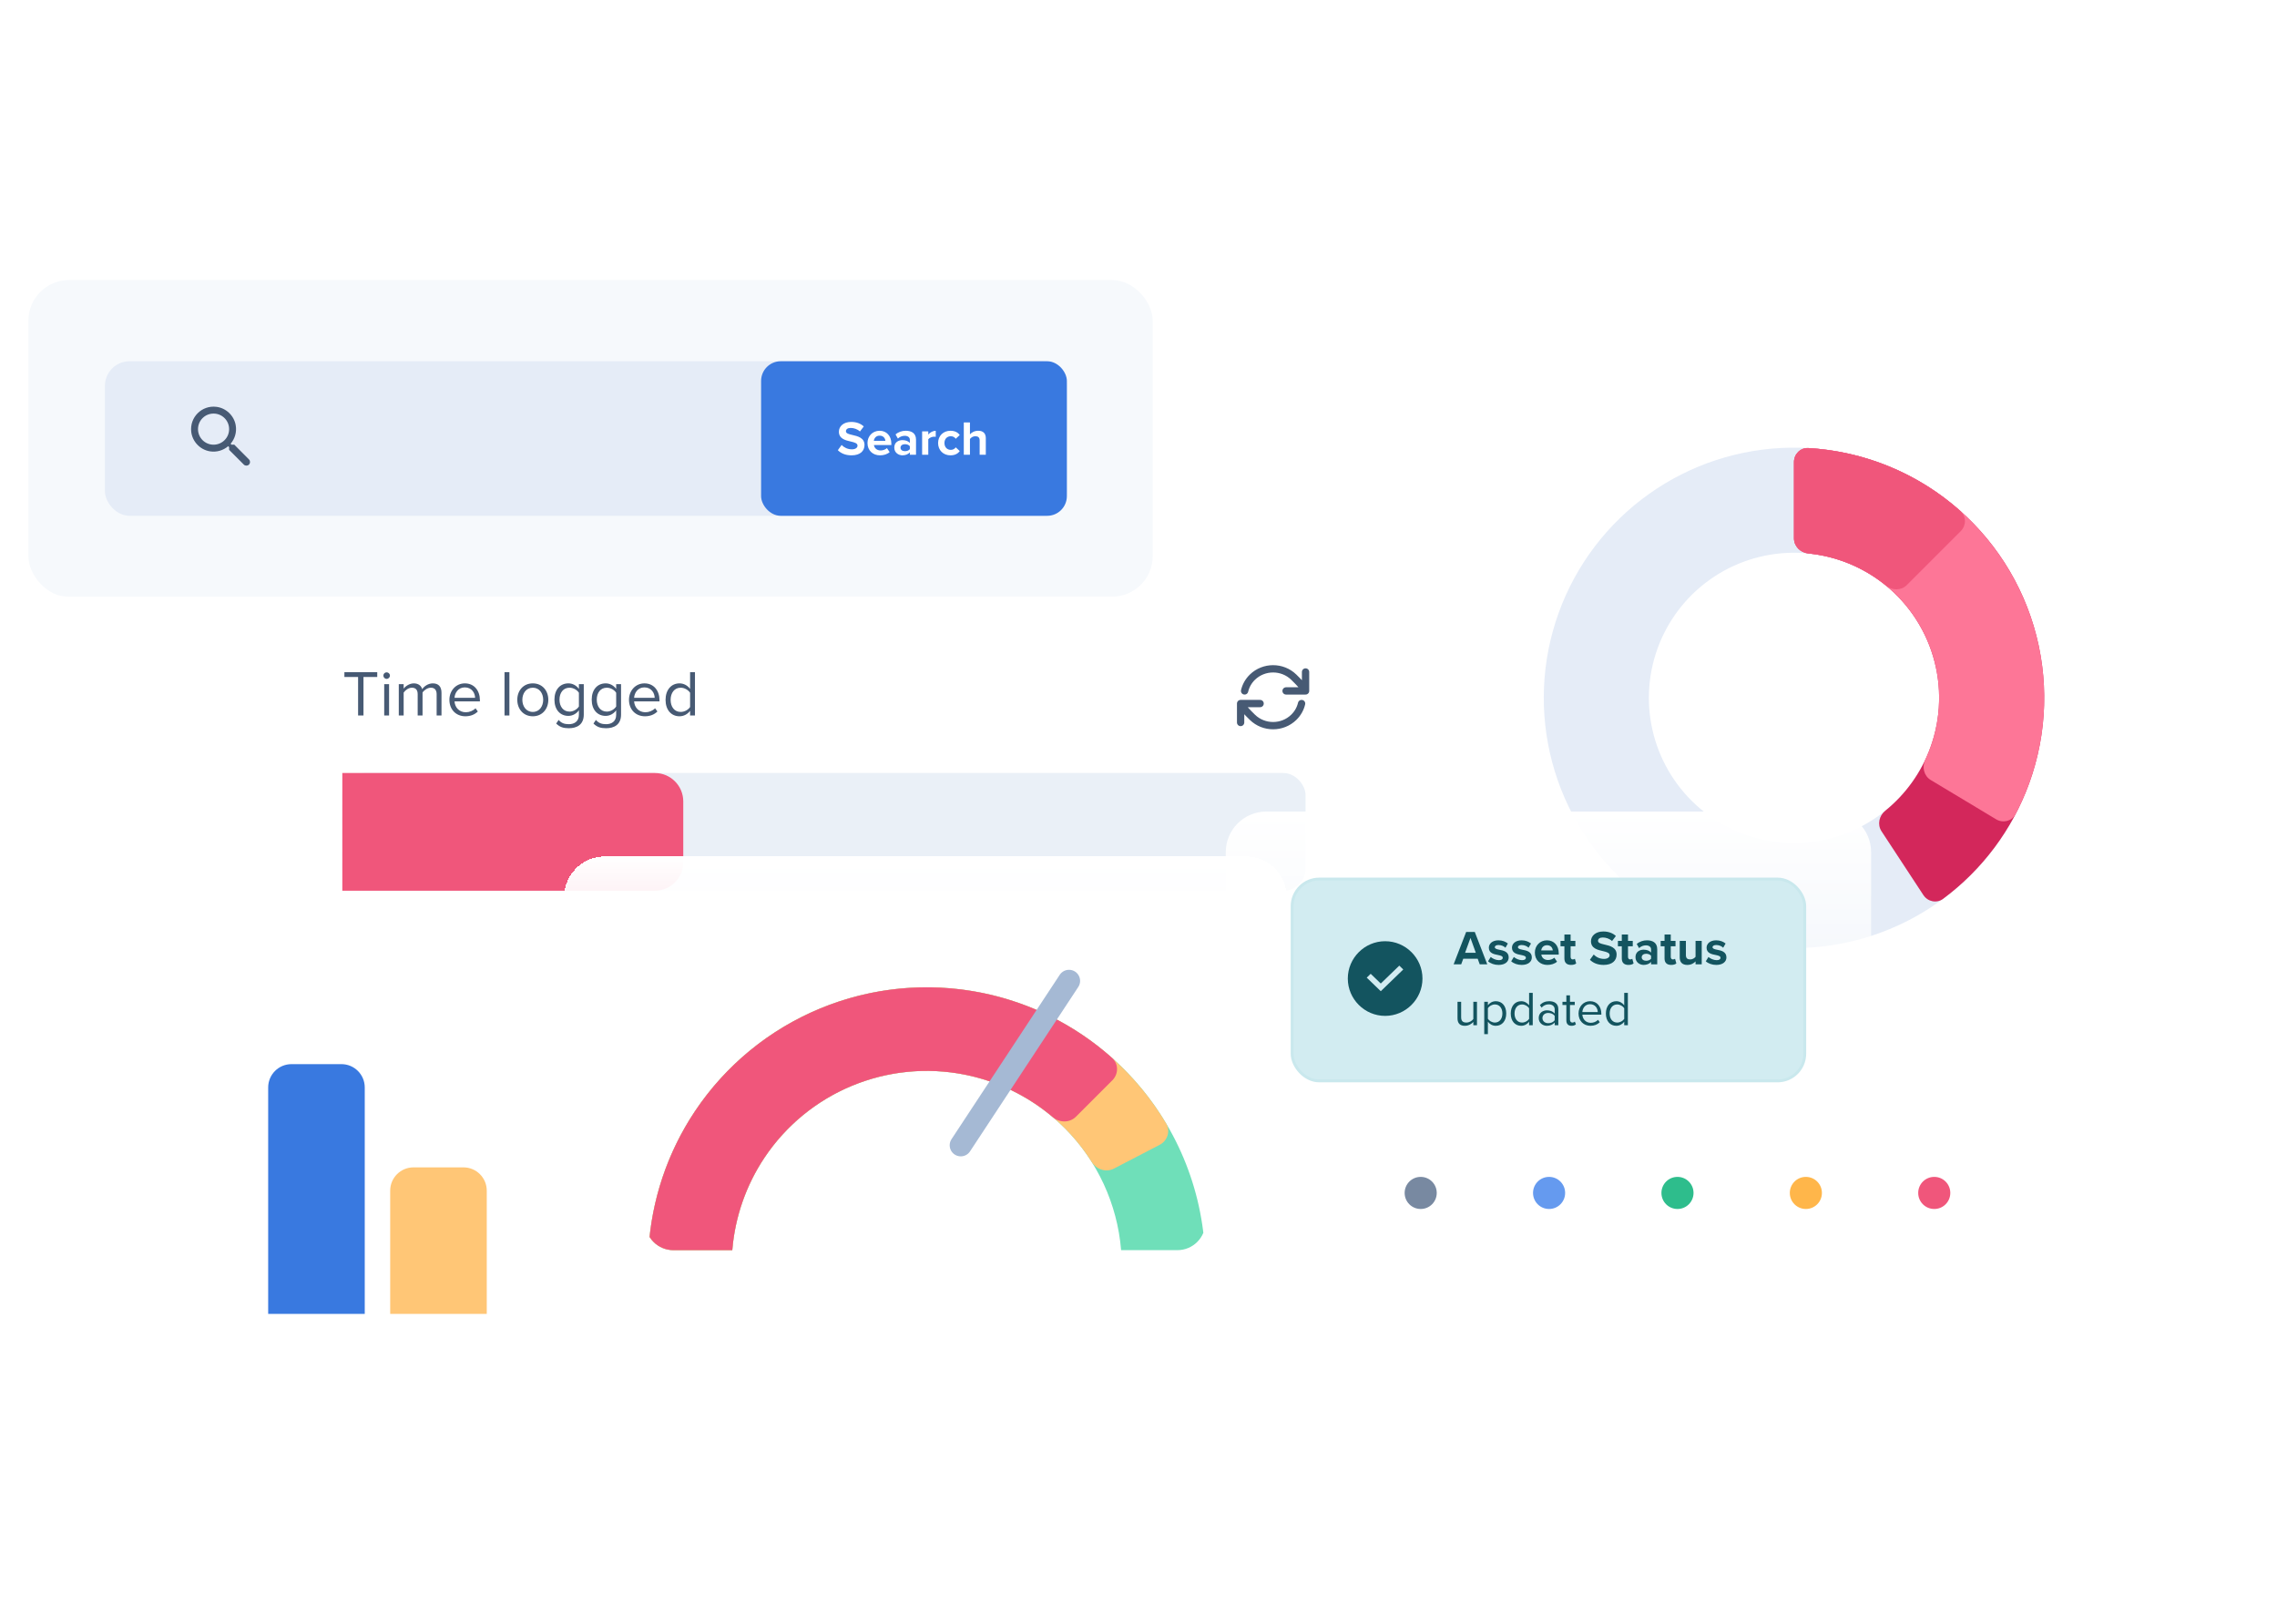<svg width="561" height="400" viewBox="0 0 561 400" fill="none" xmlns="http://www.w3.org/2000/svg">
<g clip-path="url(#clip0_3273_2983)">
<path d="M353.98 293.903C353.98 296.091 352.214 297.857 350.026 297.857C347.838 297.857 346.072 296.091 346.072 293.903C346.072 291.715 347.838 289.949 350.026 289.949C352.214 289.949 353.98 291.715 353.98 293.903Z" fill="#7889A1"/>
</g>
<g clip-path="url(#clip1_3273_2983)">
<path d="M385.613 293.903C385.613 296.091 383.847 297.857 381.659 297.857C379.471 297.857 377.705 296.091 377.705 293.903C377.705 291.715 379.471 289.949 381.659 289.949C383.847 289.949 385.613 291.715 385.613 293.903Z" fill="#659AEF"/>
</g>
<g clip-path="url(#clip2_3273_2983)">
<path d="M417.246 293.903C417.246 296.091 415.48 297.857 413.292 297.857C411.104 297.857 409.338 296.091 409.338 293.903C409.338 291.715 411.104 289.949 413.292 289.949C415.48 289.949 417.246 291.715 417.246 293.903Z" fill="#2EBD8C"/>
</g>
<g clip-path="url(#clip3_3273_2983)">
<path d="M448.877 293.903C448.877 296.091 447.111 297.857 444.923 297.857C442.735 297.857 440.969 296.091 440.969 293.903C440.969 291.715 442.735 289.949 444.923 289.949C447.111 289.949 448.877 291.715 448.877 293.903Z" fill="#FFB64A"/>
</g>
<g clip-path="url(#clip4_3273_2983)">
<path d="M480.51 293.903C480.51 296.091 478.744 297.857 476.556 297.857C474.368 297.857 472.602 296.091 472.602 293.903C472.602 291.715 474.368 289.949 476.556 289.949C478.744 289.949 480.51 291.715 480.51 293.903Z" fill="#F0567B"/>
</g>
<g clip-path="url(#clip5_3273_2983)">
<path d="M7 79C7 73.477 11.477 69 17 69H274C279.523 69 284 73.477 284 79V137C284 142.523 279.523 147 274 147H17C11.477 147 7 142.523 7 137V79Z" fill="url(#paint0_linear_3273_2983)"/>
<rect x="7" y="69" width="277" height="78.08" rx="10" fill="#F6F9FC"/>
<rect x="25.85" y="89" width="237" height="38.08" rx="6.068" fill="#E5ECF7"/>
<g clip-path="url(#clip6_3273_2983)">
<path d="M57.728 109.559H57.055L56.816 109.329C57.839 108.137 58.367 106.509 58.077 104.78C57.677 102.412 55.7 100.52 53.315 100.231C49.711 99.788 46.678 102.821 47.121 106.424C47.411 108.81 49.302 110.786 51.671 111.187C53.4 111.476 55.027 110.948 56.22 109.926L56.45 110.164V110.837L60.071 114.458C60.42 114.807 60.991 114.807 61.34 114.458C61.69 114.109 61.69 113.538 61.34 113.189L57.728 109.559ZM52.616 109.559C50.495 109.559 48.783 107.847 48.783 105.726C48.783 103.604 50.495 101.892 52.616 101.892C54.738 101.892 56.45 103.604 56.45 105.726C56.45 107.847 54.738 109.559 52.616 109.559Z" fill="#475A74"/>
</g>
<rect x="187.517" y="89" width="75.333" height="38.08" rx="4.847" fill="#3979E0"/>
<path d="M206.423 110.916L207.354 109.626C207.916 110.211 208.788 110.701 209.887 110.701C210.819 110.701 211.273 110.259 211.273 109.805C211.273 109.208 210.58 109.005 209.66 108.79C208.358 108.491 206.685 108.133 206.685 106.352C206.685 105.026 207.832 103.951 209.708 103.951C210.974 103.951 212.025 104.333 212.814 105.062L211.87 106.305C211.225 105.707 210.365 105.433 209.588 105.433C208.824 105.433 208.418 105.767 208.418 106.245C208.418 106.783 209.087 106.95 210.007 107.165C211.321 107.464 212.993 107.858 212.993 109.626C212.993 111.083 211.954 112.182 209.803 112.182C208.274 112.182 207.175 111.669 206.423 110.916ZM213.729 109.148C213.729 107.475 214.96 106.125 216.716 106.125C218.436 106.125 219.607 107.416 219.607 109.303V109.638H215.318C215.414 110.367 215.999 110.976 216.979 110.976C217.516 110.976 218.149 110.761 218.52 110.402L219.189 111.382C218.603 111.92 217.707 112.182 216.811 112.182C215.055 112.182 213.729 111 213.729 109.148ZM216.716 107.332C215.772 107.332 215.366 108.037 215.294 108.61H218.137C218.102 108.061 217.719 107.332 216.716 107.332ZM225.685 112.039H224.167V111.442C223.773 111.908 223.092 112.182 222.34 112.182C221.42 112.182 220.332 111.561 220.332 110.271C220.332 108.921 221.42 108.431 222.34 108.431C223.104 108.431 223.785 108.67 224.167 109.136V108.336C224.167 107.75 223.666 107.368 222.901 107.368C222.28 107.368 221.706 107.595 221.217 108.049L220.643 107.033C221.348 106.412 222.256 106.125 223.164 106.125C224.478 106.125 225.685 106.651 225.685 108.312V112.039ZM224.167 110.653V109.936C223.916 109.602 223.439 109.435 222.949 109.435C222.351 109.435 221.862 109.757 221.862 110.307C221.862 110.844 222.351 111.155 222.949 111.155C223.439 111.155 223.916 110.988 224.167 110.653ZM228.707 112.039H227.189V106.269H228.707V107.057C229.113 106.544 229.83 106.137 230.546 106.137V107.619C230.439 107.595 230.296 107.583 230.128 107.583C229.627 107.583 228.958 107.858 228.707 108.228V112.039ZM231.124 109.148C231.124 107.38 232.402 106.125 234.182 106.125C235.365 106.125 236.082 106.639 236.464 107.177L235.473 108.097C235.198 107.702 234.78 107.475 234.254 107.475C233.334 107.475 232.689 108.144 232.689 109.148C232.689 110.151 233.334 110.832 234.254 110.832C234.78 110.832 235.198 110.594 235.473 110.211L236.464 111.131C236.082 111.669 235.365 112.182 234.182 112.182C232.402 112.182 231.124 110.928 231.124 109.148ZM242.88 112.039H241.363V108.527C241.363 107.726 240.945 107.475 240.287 107.475C239.702 107.475 239.236 107.81 238.973 108.156V112.039H237.456V104.071H238.973V107.021C239.344 106.579 240.06 106.125 241.004 106.125C242.271 106.125 242.88 106.818 242.88 107.941V112.039Z" fill="white"/>
</g>
<g filter="url(#filter0_d_3273_2983)">
<path d="M361 85.938C361 80.415 365.477 75.938 371 75.938H529C534.523 75.938 539 80.415 539 85.938V243.938C539 249.46 534.523 253.938 529 253.938H371C365.477 253.938 361 249.46 361 243.937V85.938Z" fill="url(#paint1_linear_3273_2983)" shape-rendering="crispEdges"/>
<path d="M484.418 113.789C474.013 106.787 461.72 103.126 449.18 103.293C436.64 103.459 424.449 107.447 414.235 114.722C404.02 121.998 396.267 132.216 392.01 144.013C387.753 155.809 387.196 168.624 390.412 180.745C393.627 192.867 400.464 203.72 410.008 211.855C419.552 219.991 431.351 225.022 443.829 226.277C456.307 227.533 468.871 224.953 479.845 218.882C490.819 212.811 499.68 203.537 505.246 192.299L482.043 180.807C478.814 187.325 473.675 192.704 467.31 196.225C460.945 199.746 453.658 201.243 446.421 200.514C439.184 199.786 432.34 196.868 426.805 192.15C421.269 187.431 417.304 181.137 415.439 174.106C413.574 167.075 413.897 159.643 416.366 152.801C418.835 145.959 423.332 140.032 429.256 135.813C435.181 131.593 442.252 129.28 449.525 129.183C456.798 129.087 463.928 131.21 469.963 135.271L484.418 113.789Z" fill="#E5ECF7"/>
<path d="M450 106.835C450 104.876 451.59 103.276 453.546 103.389C465.559 104.081 477.137 108.277 486.828 115.497C497.47 123.424 505.271 134.574 509.07 147.289C512.868 160.004 512.463 173.605 507.914 186.071C503.771 197.424 496.393 207.283 486.728 214.452C485.155 215.619 482.948 215.155 481.873 213.516L471.561 197.8C470.486 196.162 470.956 193.975 472.48 192.743C477.508 188.678 481.358 183.31 483.59 177.195C486.228 169.964 486.464 162.076 484.26 154.701C482.057 147.326 477.533 140.859 471.36 136.262C466.14 132.373 459.976 129.996 453.542 129.356C451.592 129.162 450 127.592 450 125.632L450 106.835Z" fill="#D3275B"/>
<path d="M450 106.835C450 104.876 451.59 103.276 453.546 103.389C463.224 103.947 472.653 106.781 481.056 111.681C490.483 117.178 498.281 125.079 503.655 134.576C509.029 144.074 511.786 154.827 511.644 165.739C511.518 175.466 509.092 185.007 504.586 193.591C503.675 195.326 501.486 195.865 499.806 194.856L483.693 185.177C482.013 184.168 481.487 181.994 482.325 180.223C484.512 175.598 485.687 170.545 485.754 165.402C485.836 159.074 484.237 152.836 481.12 147.328C478.003 141.819 473.48 137.237 468.012 134.048C463.569 131.458 458.632 129.863 453.542 129.356C451.592 129.162 450 127.592 450 125.632L450 106.835Z" fill="#FD7697"/>
<path d="M450 106.835C450 104.876 451.59 103.276 453.546 103.389C467.426 104.188 480.633 109.659 491.013 118.908C492.476 120.212 492.469 122.467 491.084 123.853L477.793 137.144C476.407 138.53 474.17 138.514 472.654 137.272C467.204 132.809 460.552 130.054 453.542 129.356C451.592 129.162 450 127.592 450 125.632L450 106.835Z" fill="#F0567B"/>
</g>
<path d="M45 254.938C45 249.415 49.477 244.938 55 244.938H131C136.523 244.938 141 249.415 141 254.937V330.937C141 336.46 136.523 340.938 131 340.938H55C49.477 340.938 45 336.46 45 330.938V254.938Z" fill="url(#paint2_linear_3273_2983)"/>
<path d="M66.073 323.705L66.073 267.915C66.073 264.744 68.644 262.172 71.816 262.172L84.123 262.172C87.295 262.172 89.866 264.744 89.866 267.915L89.866 323.705L66.073 323.705Z" fill="#3979E0"/>
<path d="M96.134 323.703L96.134 293.347C96.134 290.175 98.705 287.604 101.877 287.604L114.183 287.604C117.355 287.604 119.926 290.175 119.926 293.347L119.926 323.703L96.134 323.703Z" fill="#FFC676"/>
<g filter="url(#filter1_d_3273_2983)">
<rect x="73" y="139.938" width="276" height="92" rx="10" fill="url(#paint3_linear_3273_2983)" shape-rendering="crispEdges"/>
<path d="M97.553 169.277H96.226V159.794H92.852V158.61H100.944V159.794H97.553V169.277ZM103.252 160.257C102.82 160.257 102.452 159.89 102.452 159.442C102.452 158.994 102.82 158.642 103.252 158.642C103.7 158.642 104.068 158.994 104.068 159.442C104.068 159.89 103.7 160.257 103.252 160.257ZM103.86 169.277H102.66V161.553H103.86V169.277ZM116.776 169.277H115.576V164.032C115.576 163.056 115.144 162.432 114.153 162.432C113.353 162.432 112.506 163.008 112.106 163.616V169.277H110.906V164.032C110.906 163.056 110.49 162.432 109.483 162.432C108.699 162.432 107.868 163.008 107.452 163.632V169.277H106.252V161.553H107.452V162.672C107.772 162.177 108.811 161.361 109.947 161.361C111.13 161.361 111.802 162.001 112.026 162.8C112.458 162.097 113.497 161.361 114.617 161.361C116.024 161.361 116.776 162.145 116.776 163.696V169.277ZM118.721 165.407C118.721 163.168 120.32 161.361 122.527 161.361C124.862 161.361 126.237 163.184 126.237 165.503V165.807H119.984C120.08 167.262 121.104 168.478 122.767 168.478C123.646 168.478 124.542 168.126 125.15 167.502L125.725 168.286C124.958 169.053 123.918 169.469 122.655 169.469C120.368 169.469 118.721 167.822 118.721 165.407ZM122.511 162.352C120.864 162.352 120.048 163.744 119.984 164.927H125.054C125.038 163.776 124.27 162.352 122.511 162.352ZM133.503 169.277H132.303V158.61H133.503V169.277ZM139.27 169.469C136.919 169.469 135.447 167.646 135.447 165.407C135.447 163.168 136.919 161.361 139.27 161.361C141.621 161.361 143.092 163.168 143.092 165.407C143.092 167.646 141.621 169.469 139.27 169.469ZM139.27 168.398C140.917 168.398 141.829 166.99 141.829 165.407C141.829 163.84 140.917 162.432 139.27 162.432C137.622 162.432 136.695 163.84 136.695 165.407C136.695 166.99 137.622 168.398 139.27 168.398ZM145.031 171.26L145.639 170.365C146.279 171.133 147.046 171.42 148.15 171.42C149.429 171.42 150.629 170.797 150.629 169.101V167.998C150.069 168.782 149.125 169.373 148.038 169.373C146.023 169.373 144.6 167.87 144.6 165.375C144.6 162.896 146.007 161.361 148.038 161.361C149.078 161.361 150.005 161.873 150.629 162.72V161.553H151.828V169.053C151.828 171.612 150.037 172.412 148.15 172.412C146.839 172.412 145.943 172.156 145.031 171.26ZM150.629 167.054V163.68C150.213 163.008 149.285 162.432 148.326 162.432C146.775 162.432 145.847 163.664 145.847 165.375C145.847 167.07 146.775 168.318 148.326 168.318C149.285 168.318 150.213 167.726 150.629 167.054ZM154.215 171.26L154.822 170.365C155.462 171.133 156.23 171.42 157.333 171.42C158.613 171.42 159.812 170.797 159.812 169.101V167.998C159.252 168.782 158.309 169.373 157.221 169.373C155.206 169.373 153.783 167.87 153.783 165.375C153.783 162.896 155.19 161.361 157.221 161.361C158.261 161.361 159.188 161.873 159.812 162.72V161.553H161.012V169.053C161.012 171.612 159.22 172.412 157.333 172.412C156.022 172.412 155.126 172.156 154.215 171.26ZM159.812 167.054V163.68C159.396 163.008 158.469 162.432 157.509 162.432C155.958 162.432 155.03 163.664 155.03 165.375C155.03 167.07 155.958 168.318 157.509 168.318C158.469 168.318 159.396 167.726 159.812 167.054ZM162.966 165.407C162.966 163.168 164.566 161.361 166.773 161.361C169.107 161.361 170.483 163.184 170.483 165.503V165.807H164.23C164.326 167.262 165.349 168.478 167.012 168.478C167.892 168.478 168.788 168.126 169.395 167.502L169.971 168.286C169.203 169.053 168.164 169.469 166.9 169.469C164.614 169.469 162.966 167.822 162.966 165.407ZM166.757 162.352C165.109 162.352 164.294 163.744 164.23 164.927H169.299C169.283 163.776 168.516 162.352 166.757 162.352ZM179.223 169.277H178.023V168.126C177.447 168.91 176.504 169.469 175.416 169.469C173.401 169.469 171.978 167.934 171.978 165.423C171.978 162.96 173.385 161.361 175.416 161.361C176.456 161.361 177.399 161.873 178.023 162.72V158.61H179.223V169.277ZM178.023 167.182V163.68C177.591 163.008 176.664 162.432 175.704 162.432C174.153 162.432 173.225 163.712 173.225 165.423C173.225 167.134 174.153 168.398 175.704 168.398C176.664 168.398 177.591 167.854 178.023 167.182Z" fill="#475A74"/>
<path d="M313.66 166.333C313.66 166.333 313.757 166.993 316.569 169.727C319.381 172.461 323.94 172.461 326.751 169.727C327.748 168.759 328.391 167.577 328.681 166.333M313.66 166.333V171M313.66 166.333H318.46M329.66 163.222C329.66 163.222 329.563 162.561 326.751 159.828C323.94 157.094 319.381 157.094 316.569 159.828C315.573 160.796 314.93 161.978 314.639 163.222M329.66 163.222V158.555M329.66 163.222H324.86" stroke="#475A74" stroke-width="1.8" stroke-linecap="round" stroke-linejoin="round"/>
<rect x="92.34" y="183.447" width="237.32" height="29" rx="5.445" fill="#EAF0F7"/>
<path d="M92.34 183.447H169.34C173.206 183.447 176.34 186.581 176.34 190.447V205.447C176.34 209.313 173.206 212.447 169.34 212.447H92.34V183.447Z" fill="#F0567B"/>
</g>
<g filter="url(#filter2_d_3273_2983)">
<path d="M147 214C147 208.477 151.477 204 157 204H315C320.523 204 325 208.477 325 214V318C325 323.523 320.523 328 315 328H157C151.477 328 147 323.523 147 318V214Z" fill="url(#paint4_linear_3273_2983)" shape-rendering="crispEdges"/>
<g clip-path="url(#clip7_3273_2983)">
<path d="M171.617 304.892C169.435 304.892 167.654 303.121 167.78 300.943C168.745 284.176 175.833 268.29 187.773 256.349C200.648 243.475 218.109 236.242 236.316 236.242C254.523 236.242 271.985 243.475 284.859 256.349C296.799 268.29 303.887 284.176 304.852 300.943C304.978 303.121 303.197 304.892 301.015 304.892L288.322 304.892C286.14 304.892 284.388 303.12 284.209 300.945C283.278 289.646 278.373 278.989 270.296 270.912C261.284 261.9 249.061 256.837 236.316 256.837C223.571 256.837 211.348 261.9 202.336 270.912C194.259 278.989 189.354 289.646 188.423 300.945C188.244 303.12 186.492 304.892 184.31 304.892L171.617 304.892Z" fill="#6FDFB9"/>
<path d="M171.617 304.892C169.435 304.892 167.654 303.122 167.78 300.943C168.584 286.977 173.64 273.555 182.317 262.502C191.809 250.411 205.084 241.855 220.016 238.205C234.949 234.556 250.674 236.023 264.673 242.373C277.47 248.177 288.147 257.754 295.303 269.774C296.42 271.649 295.656 274.041 293.72 275.048L282.459 280.903C280.522 281.909 278.151 281.145 276.988 279.298C271.992 271.358 264.762 265.027 256.166 261.128C246.366 256.684 235.359 255.657 224.906 258.211C214.454 260.766 205.161 266.755 198.517 275.219C192.688 282.644 189.194 291.596 188.423 300.945C188.244 303.12 186.492 304.892 184.31 304.892L171.617 304.892Z" fill="#FFC676"/>
<path d="M171.617 304.892C169.435 304.892 167.654 303.122 167.78 300.943C168.482 288.753 172.425 276.944 179.236 266.752C186.779 255.463 197.501 246.664 210.045 241.468C222.589 236.272 236.392 234.912 249.709 237.561C261.731 239.953 272.87 245.514 281.986 253.637C283.615 255.089 283.608 257.6 282.065 259.143L273.09 268.118C271.547 269.661 269.055 269.647 267.39 268.236C261.181 262.972 253.717 259.357 245.691 257.761C236.369 255.906 226.707 256.858 217.926 260.495C209.145 264.132 201.64 270.292 196.36 278.194C191.813 284.999 189.092 292.832 188.423 300.945C188.244 303.12 186.492 304.892 184.31 304.892L171.617 304.892Z" fill="#F0567B"/>
<path d="M244.711 275.159L271.381 234.66" stroke="#A5B9D4" stroke-width="5.462" stroke-linecap="round"/>
</g>
</g>
<path d="M302 209.937C302 204.415 306.477 199.938 312 199.938H451C456.523 199.938 461 204.415 461 209.937V272.938C461 278.46 456.523 282.938 451 282.938H312C306.477 282.938 302 278.46 302 272.938V209.937Z" fill="url(#paint5_linear_3273_2983)"/>
<rect x="318.352" y="216.572" width="126.297" height="49.728" rx="6.682" fill="#D2ECF1"/>
<rect x="318.352" y="216.572" width="126.297" height="49.728" rx="6.682" stroke="#C9E8ED" stroke-width="0.703"/>
<path fill-rule="evenodd" clip-rule="evenodd" d="M332.067 241.085C332.067 236.026 336.206 231.887 341.265 231.887C346.324 231.887 350.463 236.026 350.463 241.085C350.463 246.144 346.324 250.283 341.265 250.283C336.206 250.283 332.067 246.144 332.067 241.085ZM340.193 242.31L344.755 237.902L345.731 238.852L340.193 244.202L336.731 240.858L337.708 239.915L340.193 242.31Z" fill="#13545F"/>
<path d="M366.427 237.584H364.573L364.071 236.209H360.508L360.006 237.584H358.14L361.225 229.608H363.354L366.427 237.584ZM363.605 234.738L362.29 231.079L360.962 234.738H363.605ZM366.625 236.831L367.283 235.766C367.701 236.161 368.562 236.556 369.28 236.556C369.937 236.556 370.248 236.328 370.248 235.97C370.248 235.563 369.746 235.42 369.089 235.288C368.096 235.097 366.817 234.858 366.817 233.483C366.817 232.514 367.666 231.665 369.184 231.665C370.165 231.665 370.942 232 371.504 232.454L370.906 233.495C370.559 233.124 369.902 232.825 369.196 232.825C368.646 232.825 368.287 233.028 368.287 233.363C368.287 233.722 368.742 233.853 369.387 233.985C370.38 234.176 371.707 234.439 371.707 235.874C371.707 236.938 370.81 237.727 369.208 237.727C368.204 237.727 367.235 237.393 366.625 236.831ZM372.324 236.831L372.981 235.766C373.4 236.161 374.261 236.556 374.978 236.556C375.636 236.556 375.947 236.328 375.947 235.97C375.947 235.563 375.445 235.42 374.787 235.288C373.795 235.097 372.515 234.858 372.515 233.483C372.515 232.514 373.364 231.665 374.883 231.665C375.863 231.665 376.64 232 377.202 232.454L376.604 233.495C376.258 233.124 375.6 232.825 374.895 232.825C374.345 232.825 373.986 233.028 373.986 233.363C373.986 233.722 374.44 233.853 375.086 233.985C376.078 234.176 377.406 234.439 377.406 235.874C377.406 236.938 376.509 237.727 374.907 237.727C373.902 237.727 372.934 237.393 372.324 236.831ZM378.154 234.69C378.154 233.016 379.385 231.665 381.143 231.665C382.865 231.665 384.037 232.956 384.037 234.846V235.181H379.744C379.84 235.91 380.426 236.52 381.406 236.52C381.944 236.52 382.578 236.305 382.949 235.946L383.618 236.926C383.032 237.464 382.136 237.727 381.239 237.727C379.481 237.727 378.154 236.544 378.154 234.69ZM381.143 232.873C380.198 232.873 379.792 233.578 379.72 234.152H382.566C382.53 233.602 382.147 232.873 381.143 232.873ZM387.071 237.727C386.007 237.727 385.433 237.177 385.433 236.149V233.136H384.476V231.809H385.433V230.23H386.963V231.809H388.135V233.136H386.963V235.743C386.963 236.101 387.154 236.376 387.489 236.376C387.716 236.376 387.932 236.293 388.015 236.209L388.338 237.357C388.111 237.56 387.705 237.727 387.071 237.727ZM391.719 236.46L392.652 235.169C393.214 235.755 394.087 236.245 395.187 236.245C396.12 236.245 396.574 235.802 396.574 235.348C396.574 234.75 395.88 234.547 394.96 234.332C393.656 234.033 391.982 233.674 391.982 231.892C391.982 230.565 393.13 229.489 395.007 229.489C396.275 229.489 397.327 229.871 398.116 230.601L397.172 231.844C396.526 231.247 395.665 230.972 394.888 230.972C394.123 230.972 393.716 231.306 393.716 231.785C393.716 232.323 394.386 232.49 395.306 232.705C396.622 233.004 398.296 233.399 398.296 235.169C398.296 236.627 397.255 237.727 395.103 237.727C393.573 237.727 392.473 237.213 391.719 236.46ZM401.212 237.727C400.148 237.727 399.574 237.177 399.574 236.149V233.136H398.617V231.809H399.574V230.23H401.104V231.809H402.276V233.136H401.104V235.743C401.104 236.101 401.295 236.376 401.63 236.376C401.857 236.376 402.073 236.293 402.156 236.209L402.479 237.357C402.252 237.56 401.846 237.727 401.212 237.727ZM408.301 237.584H406.783V236.986C406.388 237.452 405.706 237.727 404.953 237.727C404.032 237.727 402.944 237.106 402.944 235.814C402.944 234.463 404.032 233.973 404.953 233.973C405.718 233.973 406.4 234.212 406.783 234.678V233.877C406.783 233.291 406.28 232.909 405.515 232.909C404.893 232.909 404.319 233.136 403.829 233.59L403.255 232.574C403.961 231.952 404.869 231.665 405.778 231.665C407.094 231.665 408.301 232.191 408.301 233.853V237.584ZM406.783 236.197V235.479C406.532 235.145 406.053 234.977 405.563 234.977C404.965 234.977 404.475 235.3 404.475 235.85C404.475 236.388 404.965 236.699 405.563 236.699C406.053 236.699 406.532 236.532 406.783 236.197ZM411.745 237.727C410.68 237.727 410.106 237.177 410.106 236.149V233.136H409.15V231.809H410.106V230.23H411.637V231.809H412.809V233.136H411.637V235.743C411.637 236.101 411.828 236.376 412.163 236.376C412.39 236.376 412.605 236.293 412.689 236.209L413.012 237.357C412.785 237.56 412.378 237.727 411.745 237.727ZM419.264 237.584H417.746V236.855C417.351 237.297 416.658 237.727 415.713 237.727C414.446 237.727 413.848 237.034 413.848 235.91V231.809H415.366V235.312C415.366 236.113 415.785 236.376 416.431 236.376C417.016 236.376 417.483 236.053 417.746 235.719V231.809H419.264V237.584ZM420.27 236.831L420.928 235.766C421.346 236.161 422.207 236.556 422.925 236.556C423.582 236.556 423.893 236.328 423.893 235.97C423.893 235.563 423.391 235.42 422.733 235.288C421.741 235.097 420.461 234.858 420.461 233.483C420.461 232.514 421.31 231.665 422.829 231.665C423.809 231.665 424.587 232 425.149 232.454L424.551 233.495C424.204 233.124 423.546 232.825 422.841 232.825C422.291 232.825 421.932 233.028 421.932 233.363C421.932 233.722 422.387 233.853 423.032 233.985C424.025 234.176 425.352 234.439 425.352 235.874C425.352 236.938 424.455 237.727 422.853 237.727C421.848 237.727 420.88 237.393 420.27 236.831ZM363.892 252.584H362.995V251.771C362.553 252.273 361.799 252.727 360.938 252.727C359.731 252.727 359.097 252.142 359.097 250.886V246.809H359.994V250.611C359.994 251.627 360.508 251.926 361.285 251.926C361.991 251.926 362.66 251.52 362.995 251.053V246.809H363.892V252.584ZM366.58 251.711V254.784H365.683V246.809H366.58V247.669C366.998 247.084 367.716 246.665 368.529 246.665C370.047 246.665 371.1 247.813 371.1 249.69C371.1 251.556 370.047 252.727 368.529 252.727C367.74 252.727 367.046 252.357 366.58 251.711ZM370.155 249.69C370.155 248.411 369.461 247.466 368.302 247.466C367.596 247.466 366.891 247.885 366.58 248.387V250.994C366.891 251.496 367.596 251.926 368.302 251.926C369.461 251.926 370.155 250.97 370.155 249.69ZM377.631 252.584H376.734V251.723C376.304 252.309 375.598 252.727 374.785 252.727C373.278 252.727 372.214 251.58 372.214 249.702C372.214 247.861 373.267 246.665 374.785 246.665C375.562 246.665 376.268 247.048 376.734 247.681V244.608H377.631V252.584ZM376.734 251.018V248.399C376.411 247.897 375.718 247.466 375 247.466C373.84 247.466 373.147 248.423 373.147 249.702C373.147 250.982 373.84 251.926 375 251.926C375.718 251.926 376.411 251.52 376.734 251.018ZM383.935 252.584H383.038V251.926C382.56 252.452 381.902 252.727 381.125 252.727C380.144 252.727 379.104 252.07 379.104 250.814C379.104 249.523 380.144 248.913 381.125 248.913C381.914 248.913 382.572 249.164 383.038 249.702V248.662C383.038 247.885 382.416 247.442 381.579 247.442C380.886 247.442 380.324 247.693 379.81 248.243L379.391 247.622C380.013 246.976 380.754 246.665 381.699 246.665C382.918 246.665 383.935 247.215 383.935 248.614V252.584ZM383.038 251.364V250.276C382.691 249.798 382.081 249.559 381.448 249.559C380.611 249.559 380.025 250.085 380.025 250.826C380.025 251.556 380.611 252.082 381.448 252.082C382.081 252.082 382.691 251.843 383.038 251.364ZM387.191 252.727C386.342 252.727 385.912 252.237 385.912 251.376V247.598H384.955V246.809H385.912V245.23H386.809V246.809H387.981V247.598H386.809V251.185C386.809 251.615 387 251.926 387.395 251.926C387.646 251.926 387.885 251.819 388.004 251.687L388.268 252.357C388.04 252.572 387.717 252.727 387.191 252.727ZM388.913 249.69C388.913 248.016 390.108 246.665 391.758 246.665C393.504 246.665 394.533 248.028 394.533 249.762V249.989H389.857C389.929 251.077 390.694 251.986 391.938 251.986C392.595 251.986 393.265 251.723 393.719 251.257L394.15 251.843C393.576 252.417 392.799 252.727 391.854 252.727C390.144 252.727 388.913 251.496 388.913 249.69ZM391.746 247.406C390.515 247.406 389.905 248.447 389.857 249.332H393.648C393.636 248.471 393.062 247.406 391.746 247.406ZM401.067 252.584H400.17V251.723C399.74 252.309 399.034 252.727 398.221 252.727C396.714 252.727 395.65 251.58 395.65 249.702C395.65 247.861 396.703 246.665 398.221 246.665C398.998 246.665 399.704 247.048 400.17 247.681V244.608H401.067V252.584ZM400.17 251.018V248.399C399.847 247.897 399.154 247.466 398.436 247.466C397.276 247.466 396.583 248.423 396.583 249.702C396.583 250.982 397.276 251.926 398.436 251.926C399.154 251.926 399.847 251.52 400.17 251.018Z" fill="#13545F"/>
<defs>
<filter id="filter0_d_3273_2983" x="327" y="56.938" width="230" height="230" filterUnits="userSpaceOnUse" color-interpolation-filters="sRGB">
<feFlood flood-opacity="0" result="BackgroundImageFix"/>
<feColorMatrix in="SourceAlpha" type="matrix" values="0 0 0 0 0 0 0 0 0 0 0 0 0 0 0 0 0 0 127 0" result="hardAlpha"/>
<feMorphology radius="3" operator="dilate" in="SourceAlpha" result="effect1_dropShadow_3273_2983"/>
<feOffset dx="-8" dy="7"/>
<feGaussianBlur stdDeviation="11.5"/>
<feComposite in2="hardAlpha" operator="out"/>
<feColorMatrix type="matrix" values="0 0 0 0 0.213 0 0 0 0 0.29 0 0 0 0 0.414 0 0 0 0.1 0"/>
<feBlend mode="normal" in2="BackgroundImageFix" result="effect1_dropShadow_3273_2983"/>
<feBlend mode="normal" in="SourceGraphic" in2="effect1_dropShadow_3273_2983" result="shape"/>
</filter>
<filter id="filter1_d_3273_2983" x="39" y="120.938" width="328" height="144" filterUnits="userSpaceOnUse" color-interpolation-filters="sRGB">
<feFlood flood-opacity="0" result="BackgroundImageFix"/>
<feColorMatrix in="SourceAlpha" type="matrix" values="0 0 0 0 0 0 0 0 0 0 0 0 0 0 0 0 0 0 127 0" result="hardAlpha"/>
<feMorphology radius="3" operator="dilate" in="SourceAlpha" result="effect1_dropShadow_3273_2983"/>
<feOffset dx="-8" dy="7"/>
<feGaussianBlur stdDeviation="11.5"/>
<feComposite in2="hardAlpha" operator="out"/>
<feColorMatrix type="matrix" values="0 0 0 0 0.213 0 0 0 0 0.29 0 0 0 0 0.414 0 0 0 0.1 0"/>
<feBlend mode="normal" in2="BackgroundImageFix" result="effect1_dropShadow_3273_2983"/>
<feBlend mode="normal" in="SourceGraphic" in2="effect1_dropShadow_3273_2983" result="shape"/>
</filter>
<filter id="filter2_d_3273_2983" x="113" y="185" width="230" height="176" filterUnits="userSpaceOnUse" color-interpolation-filters="sRGB">
<feFlood flood-opacity="0" result="BackgroundImageFix"/>
<feColorMatrix in="SourceAlpha" type="matrix" values="0 0 0 0 0 0 0 0 0 0 0 0 0 0 0 0 0 0 127 0" result="hardAlpha"/>
<feMorphology radius="3" operator="dilate" in="SourceAlpha" result="effect1_dropShadow_3273_2983"/>
<feOffset dx="-8" dy="7"/>
<feGaussianBlur stdDeviation="11.5"/>
<feComposite in2="hardAlpha" operator="out"/>
<feColorMatrix type="matrix" values="0 0 0 0 0.213 0 0 0 0 0.29 0 0 0 0 0.414 0 0 0 0.1 0"/>
<feBlend mode="normal" in2="BackgroundImageFix" result="effect1_dropShadow_3273_2983"/>
<feBlend mode="normal" in="SourceGraphic" in2="effect1_dropShadow_3273_2983" result="shape"/>
</filter>
<linearGradient id="paint0_linear_3273_2983" x1="145.5" y1="69" x2="145.5" y2="159.38" gradientUnits="userSpaceOnUse">
<stop stop-color="white"/>
<stop offset="1" stop-color="white" stop-opacity="0"/>
</linearGradient>
<linearGradient id="paint1_linear_3273_2983" x1="450" y1="75.938" x2="450" y2="253.938" gradientUnits="userSpaceOnUse">
<stop stop-color="white"/>
<stop offset="1" stop-color="white" stop-opacity="0"/>
</linearGradient>
<linearGradient id="paint2_linear_3273_2983" x1="93" y1="244.938" x2="93" y2="340.938" gradientUnits="userSpaceOnUse">
<stop stop-color="white"/>
<stop offset="1" stop-color="white" stop-opacity="0"/>
</linearGradient>
<linearGradient id="paint3_linear_3273_2983" x1="211" y1="139.938" x2="211" y2="231.938" gradientUnits="userSpaceOnUse">
<stop stop-color="white"/>
<stop offset="1" stop-color="white" stop-opacity="0"/>
</linearGradient>
<linearGradient id="paint4_linear_3273_2983" x1="236" y1="204" x2="236" y2="328" gradientUnits="userSpaceOnUse">
<stop stop-color="white"/>
<stop offset="1" stop-color="white" stop-opacity="0"/>
</linearGradient>
<linearGradient id="paint5_linear_3273_2983" x1="381.5" y1="199.938" x2="381.5" y2="296.111" gradientUnits="userSpaceOnUse">
<stop stop-color="white"/>
<stop offset="1" stop-color="white" stop-opacity="0"/>
</linearGradient>
<clipPath id="clip0_3273_2983">
<rect width="28.469" height="28.469" fill="white" transform="translate(335 278.877)"/>
</clipPath>
<clipPath id="clip1_3273_2983">
<rect width="28.469" height="28.469" fill="white" transform="translate(366.633 278.877)"/>
</clipPath>
<clipPath id="clip2_3273_2983">
<rect width="28.469" height="28.469" fill="white" transform="translate(398.264 278.877)"/>
</clipPath>
<clipPath id="clip3_3273_2983">
<rect width="28.469" height="28.469" fill="white" transform="translate(429.898 278.877)"/>
</clipPath>
<clipPath id="clip4_3273_2983">
<rect width="28.469" height="28.469" fill="white" transform="translate(461.531 278.877)"/>
</clipPath>
<clipPath id="clip5_3273_2983">
<path d="M7 79C7 73.477 11.477 69 17 69H274C279.523 69 284 73.477 284 79V137C284 142.523 279.523 147 274 147H17C11.477 147 7 142.523 7 137V79Z" fill="white"/>
</clipPath>
<clipPath id="clip6_3273_2983">
<rect width="20.447" height="20.447" fill="white" transform="translate(44.648 97.816)"/>
</clipPath>
<clipPath id="clip7_3273_2983">
<path d="M167 237.914C167 234.096 170.096 231 173.914 231H298.086C301.904 231 305 234.096 305 237.914V294.086C305 297.904 301.904 301 298.086 301H173.914C170.096 301 167 297.904 167 294.086V237.914Z" fill="white"/>
</clipPath>
</defs>
</svg>

